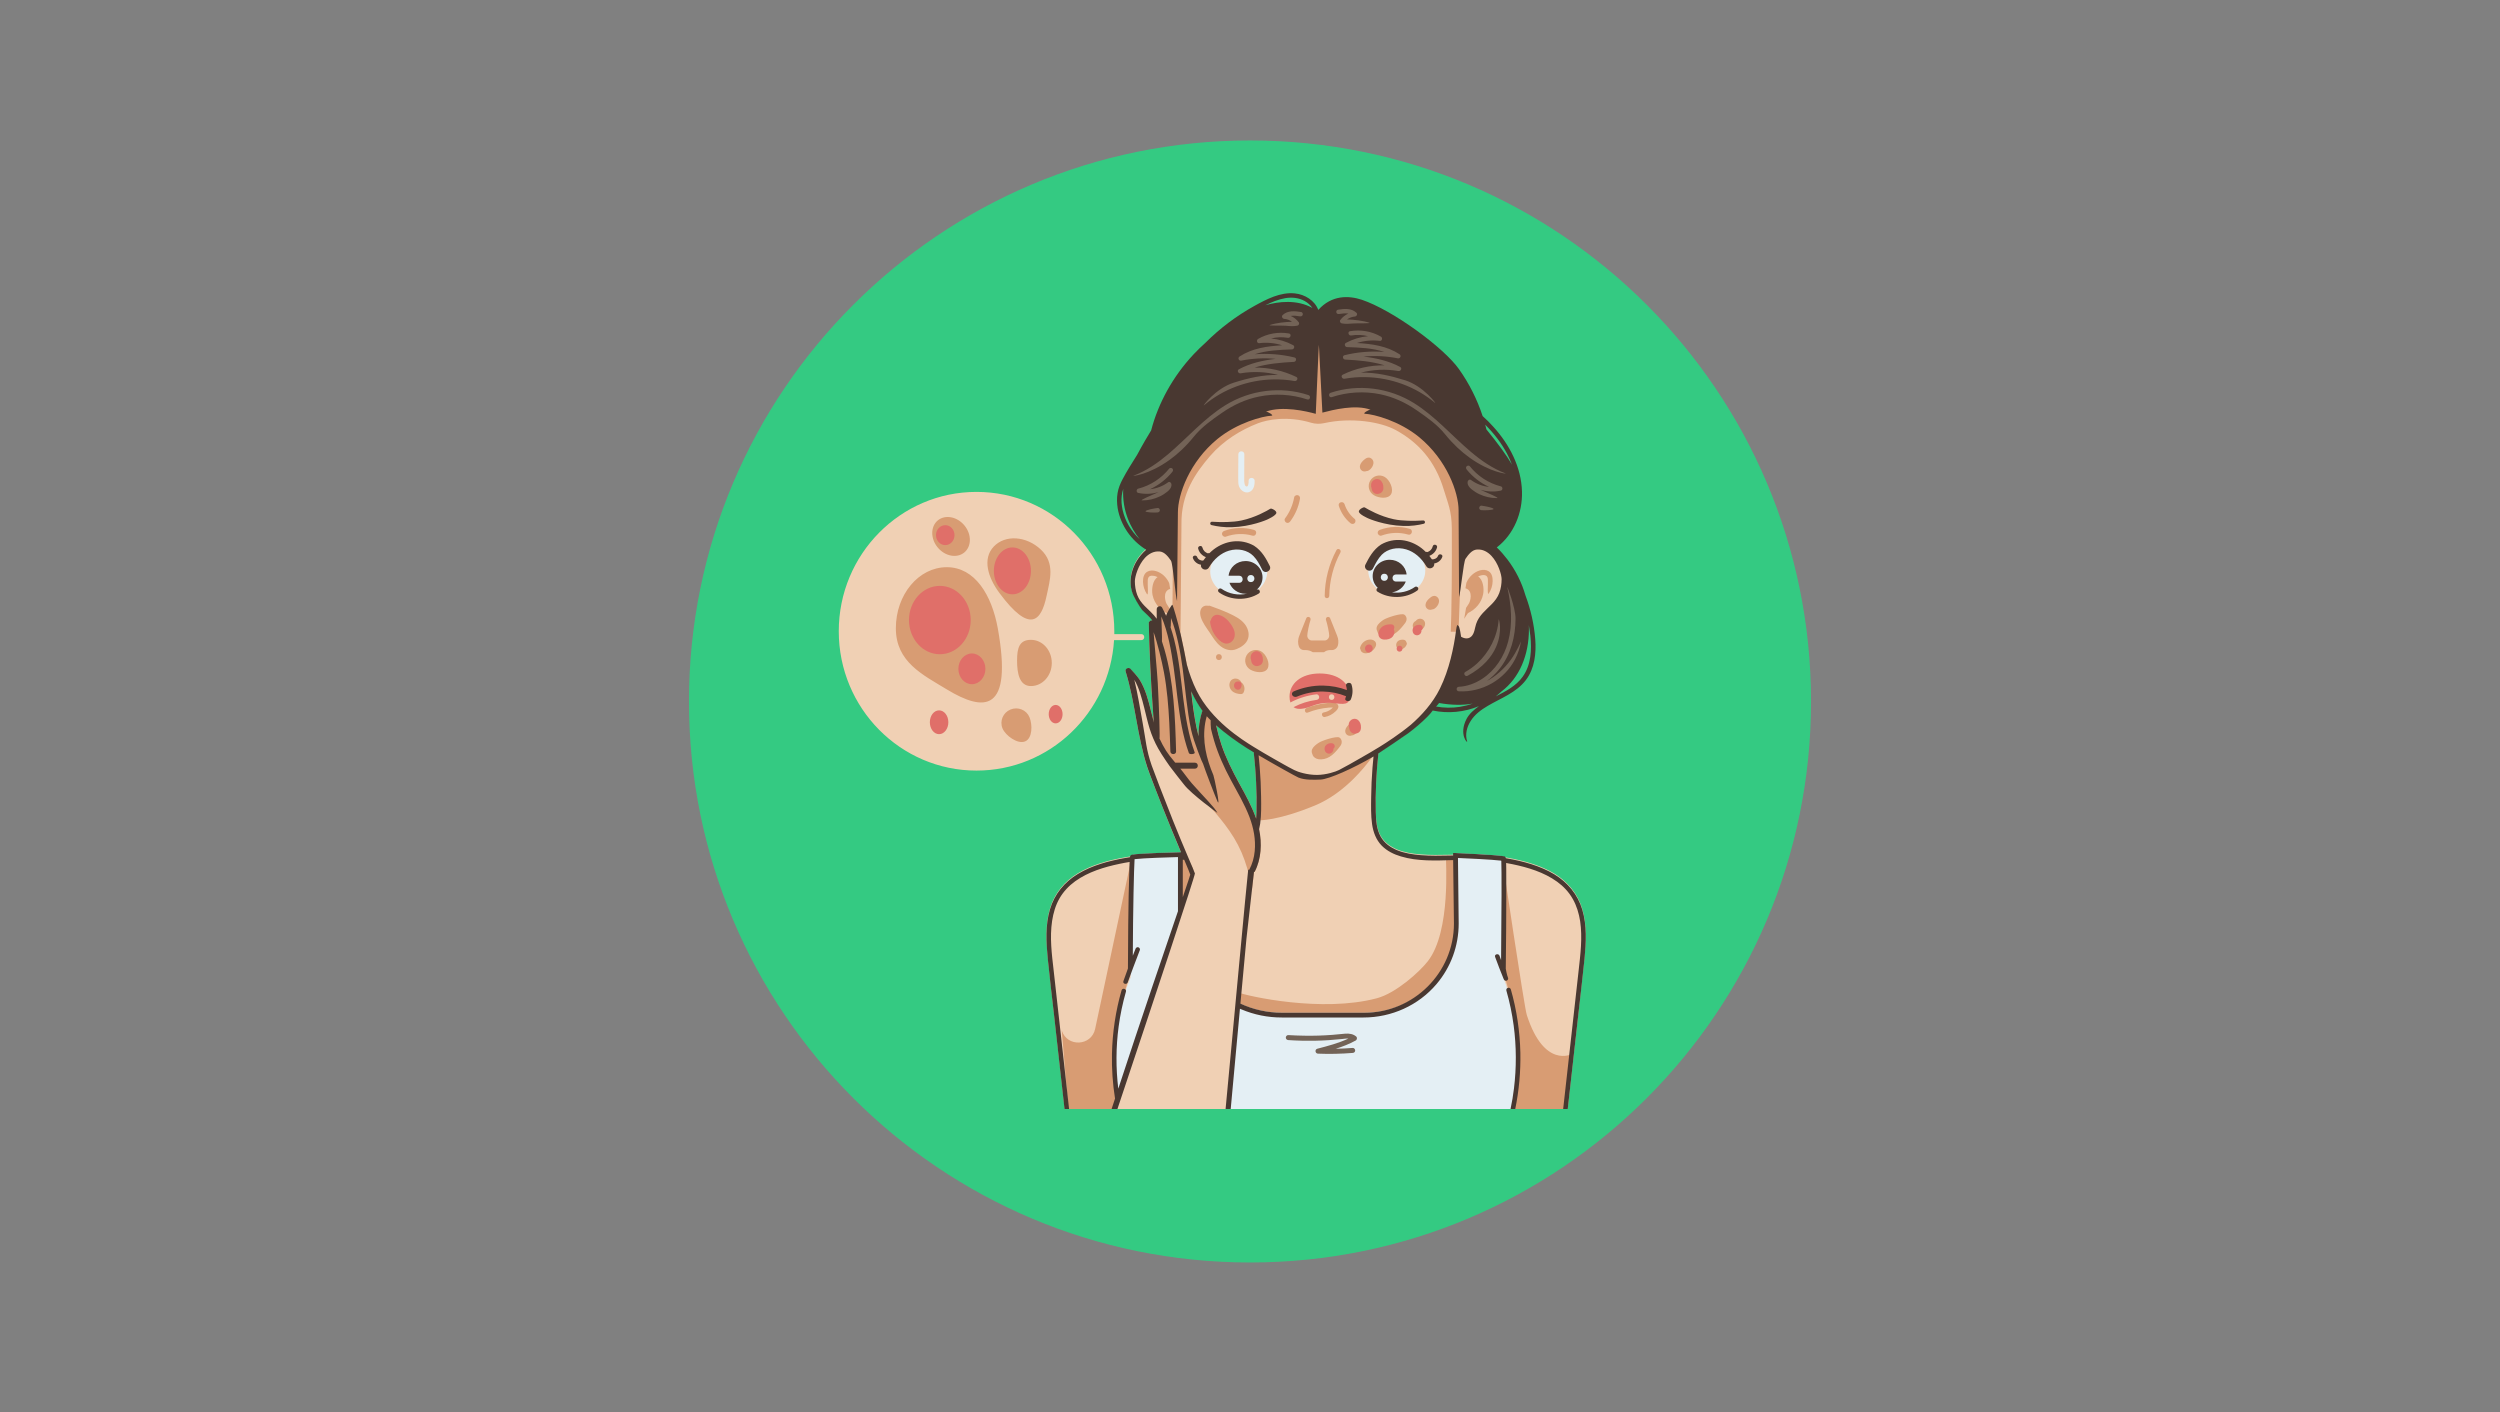 <svg xmlns="http://www.w3.org/2000/svg" xmlns:xlink="http://www.w3.org/1999/xlink" width="216" zoomAndPan="magnify" viewBox="0 0 162 91.5" height="122" preserveAspectRatio="xMidYMid meet" version="1.0"><rect x="0" y="0" width="162" height="91.5" fill="#808080" stroke="none"/><defs><clipPath id="abcf8eba64"><path d="M 44.645 9.102 L 117.355 9.102 L 117.355 81.809 L 44.645 81.809 Z M 44.645 9.102 " clip-rule="nonzero"/></clipPath><clipPath id="7bcc04d28e"><path d="M 81 9.102 C 60.922 9.102 44.645 25.375 44.645 45.453 C 44.645 65.531 60.922 81.809 81 81.809 C 101.078 81.809 117.355 65.531 117.355 45.453 C 117.355 25.375 101.078 9.102 81 9.102 Z M 81 9.102 " clip-rule="nonzero"/></clipPath><clipPath id="99c101ad99"><path d="M 54.352 20 L 102.836 20 L 102.836 71.867 L 54.352 71.867 Z M 54.352 20 " clip-rule="nonzero"/></clipPath><clipPath id="56656a6261"><path d="M 58 20 L 102 20 L 102 71.867 L 58 71.867 Z M 58 20 " clip-rule="nonzero"/></clipPath><clipPath id="178e1757cd"><path d="M 72 29 L 99 29 L 99 71.867 L 72 71.867 Z M 72 29 " clip-rule="nonzero"/></clipPath><clipPath id="2dd8a52b60"><path d="M 67 19 L 102.836 19 L 102.836 71.867 L 67 71.867 Z M 67 19 " clip-rule="nonzero"/></clipPath></defs><g clip-path="url(#abcf8eba64)"><g clip-path="url(#7bcc04d28e)"><path fill="#34ca82" d="M 44.645 9.102 L 117.355 9.102 L 117.355 81.809 L 44.645 81.809 Z M 44.645 9.102 " fill-opacity="1" fill-rule="nonzero"/></g></g><g clip-path="url(#99c101ad99)"><path fill="#f0d0b4" d="M 63.277 49.934 C 58.348 49.934 54.352 45.891 54.352 40.906 C 54.352 35.918 58.348 31.875 63.277 31.875 C 68.211 31.875 72.207 35.918 72.207 40.906 C 72.207 40.969 72.207 41.031 72.207 41.09 L 73.957 41.09 C 74.211 41.09 74.207 41.48 73.957 41.48 L 72.191 41.48 C 71.898 46.199 68.02 49.934 63.277 49.934 Z M 102.68 62.055 C 102.555 63.297 102.402 64.535 102.266 65.777 C 102.039 67.805 101.812 69.836 101.586 71.863 L 68.988 71.863 C 68.758 69.824 68.531 67.785 68.305 65.75 C 68.164 64.508 68.012 63.27 67.891 62.027 C 67.789 60.984 67.734 59.891 68.039 58.871 C 68.332 57.883 68.98 57.105 69.852 56.582 C 70.777 56.023 71.859 55.734 72.914 55.551 C 73.512 55.441 74.117 55.375 74.727 55.352 C 75.344 55.324 75.965 55.344 76.582 55.359 C 76.355 54.824 76.094 54.207 75.883 53.68 C 75.109 51.785 74.457 50.07 74.352 49.754 C 73.688 47.723 73.574 45.57 72.945 43.527 C 72.891 43.355 73.121 43.234 73.254 43.352 C 73.34 43.43 73.746 43.898 73.848 44.059 C 74.223 44.668 74.406 45.371 74.574 46.051 C 74.637 46.316 74.703 46.582 74.773 46.844 C 74.754 46.602 74.734 46.355 74.719 46.109 C 74.578 44.211 74.488 42.305 74.445 40.402 C 74.441 40.266 74.633 40.176 74.738 40.25 C 74.551 39.961 74.273 39.734 74.023 39.488 C 74.016 39.488 73.707 39.078 73.449 38.543 C 73.07 37.738 73.246 36.539 74.18 35.652 C 75.051 34.965 75.801 35.465 75.801 35.465 C 75.801 35.465 76.043 31.023 76.199 30.781 C 77.176 29.277 78.594 27.441 80.234 26.668 C 80.582 26.504 80.945 26.363 81.32 26.25 C 81.32 26.25 83.008 26.219 84.801 26.184 C 85.035 26.176 85.453 20.875 85.453 20.875 C 85.453 20.875 85.941 26.16 86.152 26.156 C 87.68 26.125 88.984 26.102 89.004 26.102 C 90.73 26.23 92.164 27.359 93.238 28.703 C 93.695 29.273 94.43 29.996 94.707 30.684 C 94.875 31.098 94.957 35.066 94.957 35.066 C 94.957 35.066 95.547 35.004 96.156 35.223 C 96.641 35.398 97.137 35.75 97.359 36.457 C 98.008 38.051 97.055 39.039 96.41 39.895 C 95.789 40.719 95.508 41.637 95.508 41.637 L 94.906 41.637 C 94.906 41.637 93.211 45.367 92.875 46 C 92.863 45.996 92.855 45.996 92.844 45.992 C 92.727 46.148 92.609 46.281 92.5 46.391 C 91.965 46.926 91.375 47.398 90.758 47.832 L 90.758 47.781 C 90.023 48.328 89.414 48.715 89.32 48.777 C 89.184 50.035 89.121 51.309 89.152 52.574 C 89.164 53.109 89.199 53.672 89.461 54.148 C 89.691 54.574 90.094 54.863 90.531 55.043 C 91.02 55.242 91.543 55.324 92.066 55.363 C 92.699 55.414 93.332 55.402 93.965 55.387 C 94.59 55.371 95.219 55.352 95.844 55.375 C 96.449 55.402 97.055 55.469 97.656 55.574 C 98.711 55.762 99.789 56.051 100.719 56.605 C 101.586 57.133 102.238 57.91 102.531 58.898 C 102.836 59.918 102.781 61.008 102.68 62.055 Z M 77.938 46.035 C 77.684 45.695 77.422 45.258 77.176 44.727 C 77.203 44.98 77.234 45.23 77.266 45.48 C 77.359 46.234 77.477 46.992 77.668 47.734 C 77.66 47.156 77.742 46.578 77.938 46.035 Z M 81.242 48.699 C 81.062 48.594 80.898 48.492 80.77 48.41 C 80.078 47.969 79.41 47.488 78.797 46.941 C 78.801 46.973 78.805 47.004 78.809 47.035 C 78.895 47.434 79.004 47.828 79.133 48.215 C 79.43 49.113 79.852 49.953 80.309 50.785 C 80.711 51.52 81.121 52.258 81.395 53.047 C 81.406 52.879 81.414 52.711 81.418 52.547 C 81.445 51.266 81.383 49.977 81.242 48.699 Z M 81.242 48.699 " fill-opacity="1" fill-rule="nonzero"/></g><g clip-path="url(#56656a6261)"><path fill="#d89c73" d="M 98.285 66.234 C 98.086 65.191 97.285 62.551 97.285 62.551 L 97.336 55.582 C 97.336 55.582 98.77 65.25 98.934 65.762 C 100.059 69.273 101.859 68.301 101.859 68.301 L 101.453 71.863 L 97.996 71.863 C 98.191 71.152 98.336 70.539 98.336 70.27 C 98.336 69.422 98.484 67.281 98.285 66.234 Z M 72.672 70.684 L 72.391 70.566 C 72.41 70.805 72.438 71.035 72.469 71.258 C 72.539 71.066 72.605 70.875 72.672 70.684 Z M 83.449 67.961 C 85.117 67.973 86.785 67.98 88.449 67.992 C 88.469 67.992 88.484 67.992 88.504 67.992 C 87.684 68.168 86.859 68.34 86.039 68.516 C 85.684 68.59 85.332 68.664 84.977 68.742 C 84.914 68.754 84.871 68.82 84.871 68.883 C 84.863 69.105 85.047 69.242 85.242 69.297 C 85.48 69.363 85.738 69.336 85.984 69.336 C 86.578 69.336 87.172 69.336 87.77 69.332 C 88.109 69.332 88.449 69.332 88.793 69.332 C 88.98 69.332 88.984 69.039 88.793 69.039 C 88.242 69.039 87.691 69.039 87.141 69.043 C 86.867 69.043 86.594 69.043 86.32 69.043 C 86.051 69.043 85.777 69.051 85.508 69.043 C 85.426 69.039 85.336 69.027 85.262 68.996 C 85.254 68.992 85.246 68.988 85.238 68.984 C 86.441 68.73 87.641 68.477 88.84 68.219 C 89.195 68.145 89.547 68.07 89.902 67.996 C 90.066 67.961 90.027 67.707 89.863 67.707 C 88.195 67.695 86.527 67.688 84.859 67.676 C 84.391 67.676 83.918 67.672 83.449 67.668 C 83.258 67.668 83.258 67.961 83.449 67.961 Z M 84.855 39.996 C 84.793 39.957 84.684 39.973 84.652 40.051 C 84.504 40.43 84.355 40.809 84.199 41.184 C 84.086 41.461 84.102 41.699 84.164 41.883 C 84.211 42.027 84.344 42.125 84.492 42.125 L 84.609 42.125 C 84.77 42.125 84.926 42.172 85.059 42.258 L 85.074 42.262 L 85.797 42.262 C 85.91 42.172 86.047 42.125 86.188 42.125 L 86.305 42.125 C 86.488 42.125 86.652 41.996 86.699 41.809 C 86.742 41.637 86.742 41.422 86.641 41.184 C 86.488 40.809 86.34 40.43 86.188 40.051 C 86.156 39.973 86.047 39.957 85.984 39.996 C 85.91 40.043 85.902 40.133 85.934 40.211 C 85.996 40.367 86.145 41.062 86.133 41.207 C 86.117 41.375 85.984 41.508 85.82 41.504 L 85.02 41.504 C 84.859 41.508 84.723 41.375 84.711 41.207 C 84.699 41.062 84.848 40.367 84.91 40.211 C 84.941 40.133 84.934 40.043 84.855 39.996 Z M 86.602 35.648 C 86.117 36.551 85.855 37.57 85.84 38.609 C 85.836 38.812 86.133 38.812 86.137 38.609 C 86.152 37.625 86.402 36.66 86.855 35.809 C 86.953 35.633 86.695 35.473 86.602 35.648 Z M 84.102 32.09 C 84.008 32.062 83.883 32.121 83.863 32.223 C 83.773 32.723 83.574 33.188 83.27 33.594 C 83.207 33.68 83.258 33.809 83.34 33.859 C 83.441 33.918 83.543 33.875 83.605 33.789 C 83.926 33.359 84.145 32.855 84.238 32.324 C 84.258 32.223 84.211 32.117 84.102 32.09 Z M 87.781 33.625 C 87.477 33.375 87.25 33.051 87.129 32.676 C 87.055 32.438 86.68 32.539 86.754 32.777 C 86.895 33.215 87.152 33.605 87.504 33.898 C 87.586 33.965 87.699 33.977 87.781 33.898 C 87.848 33.832 87.859 33.691 87.781 33.625 Z M 85.426 49.195 C 85.68 49.238 85.941 49.172 86.16 49.039 C 86.387 48.902 86.566 48.703 86.73 48.5 C 86.809 48.398 86.902 48.297 86.934 48.172 C 86.973 48.027 86.918 47.867 86.789 47.789 C 86.605 47.684 85.66 47.984 85.438 48.141 C 85.281 48.246 85.098 48.383 85.023 48.559 C 84.984 48.66 84.992 48.777 85.043 48.871 C 85.078 49.035 85.238 49.164 85.426 49.195 Z M 86.293 45.922 C 86.145 46.055 85.961 46.133 85.77 46.168 C 85.582 46.199 85.66 46.496 85.848 46.461 C 86.105 46.414 86.344 46.289 86.535 46.105 C 86.633 46.016 86.754 45.887 86.723 45.742 C 86.695 45.613 86.582 45.551 86.465 45.539 C 86.324 45.52 86.172 45.539 86.027 45.555 C 85.875 45.57 85.719 45.59 85.566 45.621 C 85.258 45.676 84.953 45.766 84.66 45.883 C 84.48 45.953 84.559 46.246 84.738 46.176 C 85.18 46 85.648 45.887 86.121 45.852 C 86.199 45.844 86.285 45.852 86.363 45.844 C 86.34 45.871 86.316 45.898 86.293 45.922 Z M 87.438 46.926 C 87.32 47.031 87.203 47.156 87.176 47.312 C 87.148 47.477 87.234 47.629 87.398 47.672 C 87.465 47.691 87.539 47.684 87.602 47.656 C 87.621 47.656 87.637 47.652 87.656 47.648 C 87.812 47.613 87.938 47.453 88 47.316 C 88.082 47.156 88.066 46.953 87.91 46.84 C 87.742 46.715 87.57 46.805 87.438 46.926 Z M 79.43 34.777 C 79.988 34.574 80.59 34.547 81.16 34.711 C 81.402 34.781 81.504 34.406 81.266 34.34 C 80.633 34.156 79.945 34.176 79.328 34.402 C 79.23 34.438 79.164 34.531 79.191 34.641 C 79.219 34.734 79.332 34.812 79.43 34.777 Z M 85.219 52.191 C 86.215 51.777 87.062 51.109 87.711 50.465 C 88.656 49.531 89.191 48.641 89.191 48.641 C 89.191 48.641 87.875 49.57 86.695 50.012 C 86.191 50.199 85.359 50.367 84.965 50.367 C 83.945 50.367 81.398 48.742 81.398 48.742 L 81.602 53.156 C 81.602 53.152 82.773 53.203 85.219 52.191 Z M 80.469 44.242 C 80.656 44.398 80.691 44.672 80.578 44.883 C 80.551 44.938 80.477 44.98 80.41 44.977 C 80.199 44.965 79.973 44.918 79.82 44.758 C 79.68 44.617 79.625 44.395 79.699 44.207 C 79.844 43.859 80.324 43.922 80.434 44.215 C 80.445 44.223 80.457 44.23 80.469 44.242 Z M 80.238 44.562 C 80.234 44.559 80.23 44.551 80.227 44.547 C 80.219 44.547 80.215 44.543 80.211 44.543 C 80.117 44.516 80.074 44.438 80.07 44.355 C 80.062 44.352 80.066 44.352 80.059 44.352 C 80.055 44.355 80.055 44.355 80.055 44.359 C 80.055 44.371 80.051 44.383 80.055 44.402 C 80.066 44.492 80.148 44.539 80.238 44.562 Z M 76.812 58.242 C 76.914 57.977 77.027 57.719 77.125 57.453 C 77.18 57.312 77.227 57.172 77.27 57.027 C 77.289 56.957 77.305 56.887 77.32 56.816 C 77.332 56.746 77.336 56.734 77.34 56.68 C 77.344 56.617 77.344 56.559 77.34 56.496 C 77.34 56.473 77.34 56.445 77.336 56.418 C 77.336 56.422 77.324 56.367 77.324 56.359 C 77.293 56.23 77.258 56.164 77.191 56.043 C 77.102 55.883 76.992 55.73 76.887 55.574 C 76.574 55.547 76.129 55.457 76.051 55.543 L 76.051 59.949 C 76.051 60.137 76.059 60.324 76.078 60.512 C 76.215 60.102 76.355 59.691 76.488 59.277 C 76.598 58.934 76.688 58.578 76.812 58.242 Z M 80.879 41.363 C 80.977 41.023 80.848 40.66 80.625 40.398 C 80.371 40.094 79.988 39.906 79.633 39.742 C 79.234 39.559 78.824 39.406 78.41 39.258 C 78.371 39.242 78.332 39.242 78.293 39.258 C 78.266 39.25 78.242 39.246 78.215 39.246 C 78.023 39.23 77.863 39.344 77.801 39.523 C 77.746 39.676 77.77 39.848 77.816 40 C 77.934 40.363 78.172 40.672 78.383 40.984 C 78.594 41.297 78.793 41.645 79.098 41.879 C 79.387 42.105 79.766 42.207 80.117 42.066 C 80.438 41.938 80.777 41.715 80.879 41.363 Z M 81.031 43.398 C 81.359 43.586 81.945 43.656 82.137 43.328 C 82.328 42.996 82.051 42.398 81.723 42.207 C 81.391 42.02 80.973 42.133 80.781 42.461 C 80.59 42.789 80.703 43.207 81.031 43.398 Z M 90.871 42.055 C 91.012 42 91.102 41.895 91.156 41.758 C 91.176 41.703 91.16 41.645 91.125 41.594 C 91.102 41.516 91.031 41.461 90.941 41.453 C 90.812 41.445 90.668 41.461 90.574 41.555 C 90.488 41.637 90.445 41.773 90.488 41.891 C 90.547 42.047 90.715 42.113 90.871 42.055 Z M 78.984 42.773 C 79.234 42.773 79.238 42.387 78.984 42.387 C 78.734 42.387 78.734 42.773 78.984 42.773 Z M 95.016 39.367 C 95.012 39.375 95.004 39.383 95 39.391 L 94.879 40.098 C 94.977 39.945 95.109 39.734 95.125 39.727 C 95.602 39.5 95.996 39.07 96.105 38.512 C 96.184 38.133 96.098 37.551 95.781 37.355 C 95.855 37.32 95.934 37.289 96.012 37.277 C 96.105 37.258 96.211 37.254 96.293 37.301 C 96.383 37.348 96.406 37.445 96.414 37.543 C 96.438 37.789 96.355 38.633 96.473 38.457 C 96.629 38.219 96.719 37.945 96.723 37.656 C 96.73 37.402 96.668 37.137 96.457 37.012 C 96.121 36.812 95.66 36.996 95.383 37.254 C 95.234 37.391 95.113 37.555 95.031 37.746 C 95.027 37.75 95.027 37.754 95.023 37.762 L 94.961 38.121 C 95.492 38.262 95.277 39.016 95.152 39.16 C 95.125 39.199 95.035 39.34 95.016 39.367 Z M 74.539 46.391 C 74.297 45.395 74.02 44.395 73.441 43.551 C 73.594 43.723 73.785 43.957 73.852 44.062 C 74.227 44.668 74.41 45.371 74.578 46.055 C 74.645 46.32 74.707 46.586 74.777 46.848 C 74.758 46.602 74.742 46.359 74.723 46.113 C 74.582 44.211 74.492 42.309 74.449 40.406 C 74.445 40.242 74.715 40.145 74.793 40.312 C 74.852 40.441 74.91 40.566 74.965 40.699 C 74.965 40.293 74.965 39.891 74.965 39.484 C 74.965 39.414 75.012 39.355 75.074 39.328 C 74.883 39.113 74.746 38.852 74.684 38.555 C 74.609 38.176 74.695 37.594 75.012 37.398 C 74.938 37.359 74.859 37.332 74.777 37.316 C 74.688 37.301 74.582 37.293 74.496 37.34 C 74.41 37.387 74.387 37.484 74.375 37.586 C 74.352 37.828 74.438 38.672 74.32 38.496 C 74.164 38.258 74.074 37.988 74.066 37.699 C 74.062 37.445 74.121 37.18 74.336 37.051 C 74.668 36.855 75.133 37.039 75.41 37.293 C 75.555 37.43 75.68 37.594 75.762 37.785 C 75.762 37.789 75.766 37.797 75.766 37.801 L 75.828 38.16 C 75.297 38.305 75.516 39.059 75.641 39.199 C 75.664 39.242 75.758 39.379 75.777 39.41 C 75.781 39.418 75.785 39.426 75.793 39.434 L 75.797 39.457 C 75.875 39.324 75.949 39.219 75.977 39.215 C 76 36.035 76.043 30.852 76.059 30.816 C 77.508 27.281 80.805 26.246 81.176 26.137 C 81.176 26.137 82.867 26.102 84.66 26.066 C 84.895 26.062 85.312 20.758 85.312 20.758 C 85.312 20.758 85.797 26.043 86.012 26.039 C 87.539 26.008 88.844 25.984 88.863 25.984 C 90.902 26.246 92.293 27.301 93.215 28.516 C 94.414 30.098 94.816 31.953 94.816 32.656 L 94.512 40.938 L 94.008 40.938 C 94.02 40.602 94.031 40.23 94.043 39.828 C 94.094 37.66 94.082 34.676 94.078 34.266 C 94.07 33.07 93.812 32.594 93.559 31.734 C 92.98 29.801 91.844 28.637 90.465 27.879 C 89.473 27.332 87.574 27.027 85.789 27.422 C 85.516 27.48 85.23 27.473 84.965 27.395 C 83.43 26.93 82.105 27.199 81.512 27.43 C 80.418 27.855 79.293 28.535 78.422 29.539 C 77.473 30.641 76.527 31.992 76.559 33.965 C 76.559 34.02 76.535 36.672 76.516 39.008 C 76.508 39.703 76.504 40.375 76.496 40.938 L 76.469 40.938 C 76.484 40.996 76.496 41.055 76.512 41.109 C 76.832 42.535 77.117 44.184 77.152 44.496 C 77.191 44.828 77.23 45.156 77.27 45.48 C 77.363 46.234 77.48 46.996 77.672 47.738 C 77.664 47.145 77.754 46.547 77.957 45.992 L 77.973 45.992 C 77.977 45.977 77.98 45.961 77.988 45.945 C 77.996 45.957 78.008 45.965 78.02 45.977 C 78.227 46.227 78.492 46.414 78.754 46.609 C 78.773 46.754 78.793 46.895 78.812 47.039 C 78.898 47.438 79.008 47.832 79.137 48.219 C 79.434 49.117 79.855 49.957 80.312 50.789 C 80.754 51.594 81.203 52.402 81.473 53.281 C 81.785 54.301 81.809 55.531 81.301 56.504 L 81.262 56.5 C 81.238 56.703 81.191 57.105 81.137 57.582 C 81.051 57.129 80.945 56.684 80.812 56.242 C 80.613 55.559 80.336 54.906 79.965 54.297 C 79.609 53.711 79.184 53.168 78.738 52.648 C 77.84 51.613 76.836 50.68 75.961 49.625 C 75.762 49.383 75.582 49.16 75.418 48.887 C 75.266 48.633 75.137 48.359 75.039 48.109 C 74.824 47.555 74.684 46.969 74.539 46.391 Z M 75.434 39.637 C 75.484 39.734 75.527 39.836 75.574 39.934 C 75.574 39.902 75.602 39.836 75.637 39.754 C 75.566 39.719 75.5 39.68 75.434 39.637 Z M 66.805 41.461 C 66.059 41.461 65.906 41.977 65.906 42.805 C 65.906 43.633 66.059 44.457 66.805 44.457 C 67.551 44.457 68.156 43.789 68.156 42.961 C 68.156 42.129 67.551 41.461 66.805 41.461 Z M 72.246 71.863 C 72.316 71.676 72.383 71.488 72.453 71.301 C 72.359 70.906 72.297 70.59 72.297 70.418 C 72.297 69.57 72.148 67.43 72.348 66.387 C 72.547 65.34 73.348 62.699 73.348 62.699 L 73.297 55.73 L 71.688 63.285 L 70.965 66.672 C 70.727 67.793 69.152 67.871 68.805 66.781 L 69.23 71.863 Z M 66.426 48.043 C 66.91 47.848 66.91 46.953 66.711 46.477 C 66.516 46.004 65.965 45.777 65.48 45.977 C 64.996 46.176 64.766 46.723 64.961 47.199 C 65.16 47.672 65.945 48.242 66.426 48.043 Z M 61.352 44.672 C 63.777 46.145 65.645 46.199 64.656 40.711 C 64.266 38.562 63.176 36.754 61.352 36.754 C 59.531 36.754 58.051 38.527 58.051 40.711 C 58.051 42.898 59.797 43.727 61.352 44.672 Z M 67.816 38.625 C 68.039 37.578 68.387 36.496 67.445 35.609 C 66.5 34.723 65.137 34.637 64.395 35.418 C 63.656 36.199 63.996 37.398 64.77 38.434 C 66.738 41.082 67.469 40.262 67.816 38.625 Z M 62.477 35.809 C 62.961 35.418 62.973 34.637 62.504 34.059 C 62.035 33.48 61.262 33.328 60.777 33.715 C 60.297 34.105 60.285 34.891 60.754 35.465 C 61.223 36.043 61.992 36.195 62.477 35.809 Z M 91.355 34.27 C 90.723 34.086 90.035 34.105 89.418 34.332 C 89.32 34.367 89.25 34.461 89.281 34.57 C 89.309 34.664 89.422 34.742 89.52 34.707 C 90.078 34.5 90.68 34.477 91.25 34.641 C 91.492 34.711 91.594 34.336 91.355 34.27 Z M 89.723 30.902 C 89.395 30.715 88.973 30.828 88.785 31.156 C 88.594 31.484 88.707 31.906 89.035 32.094 C 89.363 32.285 89.949 32.352 90.141 32.023 C 90.332 31.695 90.055 31.094 89.723 30.902 Z M 88.793 41.441 C 88.492 41.441 88.227 41.656 88.141 41.938 C 88.121 42.004 88.137 42.059 88.164 42.098 C 88.176 42.164 88.207 42.227 88.277 42.273 C 88.512 42.43 88.859 42.266 89.023 42.078 C 89.125 41.961 89.215 41.797 89.152 41.641 C 89.09 41.5 88.938 41.441 88.793 41.441 Z M 90.93 40.531 C 91.012 40.43 91.102 40.332 91.137 40.203 C 91.176 40.062 91.121 39.898 90.988 39.824 C 90.809 39.715 89.859 40.02 89.637 40.172 C 89.484 40.281 89.301 40.414 89.227 40.594 C 89.184 40.695 89.195 40.812 89.246 40.902 C 89.281 41.07 89.441 41.195 89.625 41.227 C 89.883 41.27 90.141 41.203 90.363 41.07 C 90.59 40.934 90.766 40.734 90.93 40.531 Z M 80.043 65.613 C 80.535 65.812 81.055 65.988 81.598 66.137 L 89.285 66.137 C 90.125 65.906 90.906 65.605 91.613 65.242 C 93.574 64.242 94.809 62.23 94.809 60.039 L 94.809 55.551 C 94.711 55.441 93.773 55.613 93.707 55.629 C 93.66 55.641 94.059 60.332 92.516 62.297 C 92 62.957 90.48 64.352 89.215 64.688 C 85.68 65.629 80.855 64.562 80.195 64.297 C 80.141 64.734 80.09 65.172 80.043 65.613 Z M 88.863 29.711 C 88.691 29.586 88.523 29.676 88.387 29.797 C 88.27 29.902 88.152 30.027 88.125 30.184 C 88.098 30.348 88.188 30.5 88.348 30.543 C 88.414 30.562 88.488 30.555 88.551 30.527 C 88.57 30.527 88.59 30.523 88.605 30.52 C 88.762 30.484 88.887 30.324 88.953 30.188 C 89.031 30.023 89.02 29.824 88.863 29.711 Z M 92.152 40.766 C 92.352 40.641 92.426 40.348 92.242 40.176 C 92.102 40.047 91.852 40.074 91.75 40.23 C 91.715 40.246 91.68 40.27 91.648 40.297 C 91.562 40.379 91.523 40.512 91.555 40.625 C 91.629 40.883 91.961 40.891 92.152 40.766 Z M 92.805 39.492 C 92.82 39.488 92.84 39.488 92.859 39.484 C 93.012 39.445 93.137 39.289 93.203 39.152 C 93.281 38.988 93.27 38.789 93.113 38.672 C 92.945 38.547 92.773 38.641 92.637 38.762 C 92.523 38.863 92.406 38.988 92.379 39.145 C 92.348 39.309 92.438 39.461 92.602 39.508 C 92.668 39.523 92.738 39.52 92.805 39.492 Z M 92.805 39.492 " fill-opacity="1" fill-rule="nonzero"/></g><path fill="#e06f69" d="M 81.836 42.742 C 81.84 42.785 81.836 42.832 81.828 42.875 C 81.801 43.012 81.691 43.117 81.559 43.141 C 81.547 43.145 81.535 43.148 81.523 43.152 C 81.336 43.199 81.168 43.09 81.102 42.918 C 81.09 42.879 81.078 42.836 81.074 42.793 C 81.012 42.625 81.031 42.43 81.168 42.301 C 81.305 42.172 81.52 42.156 81.66 42.289 C 81.781 42.398 81.844 42.574 81.836 42.742 Z M 65.605 35.473 C 64.941 35.473 64.402 36.152 64.402 36.992 C 64.402 37.832 64.941 38.512 65.605 38.512 C 66.27 38.512 66.805 37.832 66.805 36.992 C 66.805 36.152 66.27 35.473 65.605 35.473 Z M 79.621 40.27 C 79.402 40.004 78.875 39.629 78.562 39.984 C 78.512 40.043 78.48 40.113 78.461 40.191 C 78.426 40.223 78.406 40.27 78.414 40.316 C 78.469 40.727 78.641 41.105 78.93 41.406 C 79.074 41.551 79.254 41.699 79.469 41.707 C 79.523 41.707 79.574 41.699 79.621 41.684 C 79.656 41.676 79.688 41.66 79.715 41.645 C 79.809 41.594 79.891 41.508 79.941 41.414 C 80.152 41.016 79.879 40.574 79.621 40.27 Z M 80.359 44.184 C 80.316 44.16 80.254 44.148 80.207 44.164 C 80.168 44.16 80.129 44.168 80.09 44.188 C 79.938 44.277 79.918 44.508 80.051 44.625 C 80.086 44.656 80.125 44.68 80.168 44.688 C 80.23 44.703 80.293 44.695 80.344 44.656 C 80.371 44.637 80.391 44.609 80.406 44.582 C 80.457 44.492 80.465 44.398 80.449 44.301 C 80.441 44.254 80.398 44.207 80.359 44.184 Z M 62.902 40.18 C 62.902 38.957 62.008 37.965 60.902 37.965 C 59.797 37.965 58.902 38.957 58.902 40.18 C 58.902 41.402 59.797 42.395 60.902 42.395 C 62.008 42.395 62.902 41.402 62.902 40.18 Z M 62.98 42.344 C 62.496 42.344 62.102 42.793 62.102 43.34 C 62.102 43.891 62.496 44.336 62.98 44.336 C 63.461 44.336 63.855 43.891 63.855 43.34 C 63.855 42.793 63.461 42.344 62.98 42.344 Z M 61.254 35.324 C 61.586 35.324 61.852 35.035 61.852 34.676 C 61.852 34.32 61.586 34.031 61.254 34.031 C 60.922 34.031 60.652 34.32 60.652 34.676 C 60.652 35.035 60.922 35.324 61.254 35.324 Z M 60.852 46.031 C 60.52 46.031 60.254 46.375 60.254 46.801 C 60.254 47.227 60.52 47.574 60.852 47.574 C 61.184 47.574 61.453 47.227 61.453 46.801 C 61.453 46.375 61.184 46.031 60.852 46.031 Z M 68.406 45.68 C 68.156 45.68 67.957 45.949 67.957 46.277 C 67.957 46.609 68.156 46.875 68.406 46.875 C 68.656 46.875 68.855 46.609 68.855 46.277 C 68.855 45.949 68.656 45.68 68.406 45.68 Z M 90.691 41.84 C 90.441 41.84 90.441 42.227 90.691 42.227 C 90.941 42.227 90.941 41.84 90.691 41.84 Z M 90.164 40.457 C 89.969 40.449 89.762 40.477 89.598 40.59 C 89.438 40.699 89.316 40.883 89.32 41.082 C 89.328 41.312 89.492 41.441 89.711 41.445 C 89.906 41.453 90.117 41.406 90.246 41.25 C 90.359 41.117 90.395 40.93 90.316 40.777 C 90.398 40.668 90.348 40.465 90.164 40.457 Z M 92.195 40.684 C 92.188 40.57 92.109 40.5 92 40.488 C 91.844 40.477 91.684 40.531 91.59 40.66 C 91.504 40.781 91.516 40.969 91.617 41.078 C 91.73 41.199 91.914 41.195 92.027 41.078 C 92.09 41.016 92.117 40.926 92.109 40.844 C 92.16 40.809 92.195 40.746 92.195 40.684 Z M 89.363 31.988 C 89.496 31.965 89.602 31.859 89.633 31.719 C 89.641 31.676 89.645 31.633 89.641 31.586 C 89.648 31.422 89.586 31.246 89.465 31.133 C 89.324 31.004 89.109 31.016 88.969 31.148 C 88.836 31.273 88.812 31.473 88.879 31.641 C 88.883 31.684 88.891 31.723 88.906 31.762 C 88.969 31.938 89.141 32.047 89.328 32 C 89.34 31.996 89.352 31.992 89.363 31.988 Z M 88.016 46.672 C 87.871 46.539 87.656 46.551 87.52 46.684 C 87.383 46.809 87.363 47.008 87.43 47.176 C 87.434 47.219 87.441 47.258 87.457 47.301 C 87.52 47.473 87.691 47.582 87.875 47.535 C 87.891 47.531 87.902 47.527 87.914 47.523 C 88.047 47.5 88.152 47.395 88.18 47.258 C 88.191 47.215 88.191 47.168 88.191 47.121 C 88.199 46.957 88.137 46.781 88.016 46.672 Z M 87.465 45.098 C 87.465 45.711 87.082 45.637 86.387 45.562 C 85.93 45.512 85.469 45.57 85.047 45.738 C 84.641 45.902 84.332 45.957 84.102 45.93 C 83.988 45.914 83.898 45.879 83.82 45.824 C 84.281 45.582 84.793 45.418 85.305 45.355 C 85.402 45.344 85.484 45.281 85.484 45.172 C 85.484 45.086 85.402 44.98 85.305 44.992 C 84.719 45.062 84.137 45.242 83.617 45.52 C 83.578 45.41 83.562 45.281 83.562 45.133 C 83.562 44.309 84.293 43.641 85.516 43.641 C 86.734 43.641 87.465 44.27 87.465 45.098 Z M 86.289 44.992 C 86.055 44.992 86.055 45.355 86.289 45.355 C 86.527 45.355 86.527 44.992 86.289 44.992 Z M 86.297 48.16 C 86.141 48.145 85.98 48.199 85.887 48.328 C 85.801 48.449 85.812 48.637 85.914 48.746 C 86.027 48.867 86.211 48.867 86.324 48.746 C 86.387 48.684 86.414 48.598 86.406 48.512 C 86.457 48.477 86.496 48.414 86.492 48.352 C 86.488 48.238 86.406 48.168 86.297 48.16 Z M 88.75 41.766 C 88.734 41.766 88.719 41.762 88.703 41.762 C 88.586 41.766 88.488 41.844 88.461 41.953 C 88.438 42.051 88.465 42.152 88.535 42.219 C 88.586 42.27 88.66 42.293 88.73 42.285 C 88.805 42.273 88.867 42.227 88.91 42.16 C 88.98 42.055 88.961 41.914 88.875 41.824 C 88.844 41.789 88.797 41.77 88.75 41.766 Z M 88.75 41.766 " fill-opacity="1" fill-rule="nonzero"/><g clip-path="url(#178e1757cd)"><path fill="#e4eff4" d="M 79.531 71.863 C 79.773 69.133 80.094 65.133 80.117 64.93 C 81.008 65.375 82.012 65.629 83.078 65.629 L 88.426 65.629 C 91.719 65.629 94.387 62.973 94.387 59.695 L 94.336 55.285 C 94.336 55.285 96.902 55.391 97.445 55.488 C 97.488 55.496 97.484 59.281 97.43 63.348 C 98.574 66.605 98.422 69.711 98.043 71.863 Z M 90.512 38.582 C 91.535 38.582 92.359 37.863 92.359 36.977 C 92.359 36.09 91.535 35.371 90.512 35.371 C 89.492 35.371 88.664 36.09 88.664 36.977 C 88.664 37.863 89.492 38.582 90.512 38.582 Z M 81.031 31.844 C 81.262 31.699 81.305 31.402 81.301 31.156 C 81.297 30.906 80.906 30.906 80.91 31.156 C 80.914 31.238 80.91 31.32 80.887 31.398 C 80.879 31.441 80.871 31.457 80.848 31.492 C 80.844 31.504 80.824 31.52 80.82 31.52 C 80.633 31.574 80.625 31.211 80.625 31.109 C 80.625 30.551 80.633 29.992 80.633 29.434 C 80.633 29.184 80.246 29.184 80.246 29.434 C 80.242 29.789 80.242 30.145 80.238 30.504 C 80.238 30.68 80.238 30.859 80.238 31.035 C 80.238 31.203 80.234 31.375 80.293 31.527 C 80.402 31.812 80.742 32.027 81.031 31.844 Z M 80.27 38.641 C 81.293 38.641 82.117 37.922 82.117 37.035 C 82.117 36.148 81.293 35.43 80.27 35.43 C 79.25 35.43 78.422 36.148 78.422 37.035 C 78.422 37.922 79.25 38.641 80.27 38.641 Z M 72.496 71.176 C 72.625 70.816 76.254 60 76.488 59.277 C 76.496 59.258 76.5 59.234 76.508 59.211 C 76.508 59.172 76.508 59.129 76.508 59.086 L 76.508 55.23 C 76.508 55.23 73.945 55.289 73.398 55.387 C 73.359 55.395 73.254 59.309 73.266 63.348 C 72.121 65.973 72.18 68.93 72.496 71.176 Z M 72.496 71.176 " fill-opacity="1" fill-rule="nonzero"/></g><g clip-path="url(#2dd8a52b60)"><path fill="#493831" d="M 88.055 33.125 C 88.09 32.992 88.262 32.914 88.355 32.879 C 88.387 32.867 88.426 32.871 88.453 32.891 C 88.645 33.008 89.414 33.453 90.309 33.645 C 90.898 33.77 91.641 33.762 92.219 33.727 C 92.355 33.719 92.387 33.91 92.254 33.941 C 91.895 34.031 91.445 34.098 90.945 34.082 C 89.688 34.047 88.684 33.602 88.684 33.602 C 88.684 33.602 88.004 33.312 88.055 33.125 Z M 78.508 34.027 C 78.867 34.113 79.316 34.18 79.816 34.164 C 81.07 34.129 82.078 33.684 82.078 33.684 C 82.078 33.684 82.754 33.395 82.707 33.207 C 82.672 33.074 82.496 32.996 82.406 32.965 C 82.371 32.949 82.336 32.953 82.305 32.973 C 82.117 33.09 81.348 33.535 80.449 33.727 C 79.863 33.852 79.117 33.844 78.543 33.809 C 78.406 33.801 78.375 33.992 78.508 34.027 Z M 67.891 62.078 C 67.789 61.031 67.734 59.938 68.039 58.922 C 68.332 57.934 68.98 57.152 69.852 56.629 C 70.777 56.07 71.859 55.785 72.914 55.598 C 73.016 55.582 73.117 55.562 73.219 55.547 C 73.227 55.496 73.246 55.402 73.352 55.383 C 73.902 55.285 76.379 55.227 76.484 55.227 L 76.531 55.227 C 76.316 54.715 76.078 54.152 75.879 53.66 C 75.105 51.766 74.453 50.051 74.352 49.734 C 73.684 47.703 73.57 45.551 72.941 43.512 C 72.887 43.336 73.117 43.215 73.25 43.332 C 73.336 43.41 73.742 43.879 73.844 44.043 C 74.219 44.648 74.402 45.352 74.57 46.031 C 74.637 46.297 74.699 46.562 74.77 46.824 C 74.754 46.582 74.734 46.336 74.715 46.09 C 74.578 44.191 74.484 42.289 74.441 40.383 C 74.438 40.27 74.566 40.188 74.672 40.203 C 74.488 39.961 74.246 39.758 74.023 39.539 C 74.016 39.539 73.707 39.129 73.449 38.59 C 73.059 37.762 73.258 36.512 74.273 35.621 C 73.793 35.328 73.383 34.938 73.062 34.477 C 72.746 34.02 72.52 33.488 72.426 32.938 C 72.375 32.609 72.363 32.281 72.418 31.953 C 72.469 31.637 72.594 31.336 72.742 31.055 C 73.027 30.512 73.359 29.996 73.684 29.477 C 74.039 28.812 74.406 28.191 74.594 27.891 C 74.828 26.992 75.184 26.121 75.633 25.309 C 76.105 24.457 76.684 23.664 77.352 22.953 C 77.59 22.699 77.844 22.453 78.105 22.219 C 79.043 21.281 80.113 20.473 81.277 19.828 C 82.066 19.391 82.977 18.914 83.906 19.012 C 84.559 19.078 85.195 19.473 85.426 20.082 C 86.293 19.113 87.391 19.141 88.25 19.426 C 90.23 20.09 93.539 22.504 94.543 23.922 C 95.203 24.852 95.719 25.879 96.074 26.961 C 96.32 27.18 96.555 27.414 96.773 27.66 C 97.82 28.812 98.582 30.277 98.625 31.855 C 98.664 33.23 98.098 34.625 96.992 35.473 C 97.238 35.711 97.465 35.969 97.672 36.242 C 98.207 36.941 98.605 37.734 98.848 38.578 C 99.188 39.484 99.41 40.457 99.484 41.418 C 99.555 42.332 99.449 43.32 98.875 44.07 C 98.25 44.891 97.254 45.238 96.398 45.746 C 95.977 45.992 95.57 46.293 95.305 46.711 C 95.051 47.105 94.926 47.582 95.07 48.039 C 95.125 48.223 94.504 47.602 95.031 46.59 C 95.211 46.242 95.52 45.988 95.836 45.758 C 94.895 46.148 93.844 46.254 92.844 46.043 C 92.727 46.199 92.609 46.332 92.5 46.441 C 92.105 46.836 91.684 47.195 91.238 47.527 C 91.082 47.648 89.414 48.766 89.32 48.824 C 89.184 50.086 89.121 51.355 89.152 52.625 C 89.164 53.156 89.199 53.723 89.461 54.199 C 89.695 54.625 90.094 54.914 90.531 55.094 C 91.02 55.293 91.543 55.371 92.066 55.414 C 92.699 55.465 93.332 55.453 93.965 55.438 C 94.031 55.434 94.098 55.434 94.164 55.434 L 94.16 55.289 C 94.16 55.281 94.168 55.273 94.18 55.273 L 94.324 55.277 C 94.43 55.285 96.906 55.387 97.453 55.484 C 97.539 55.5 97.57 55.562 97.582 55.613 C 97.605 55.617 97.629 55.621 97.656 55.625 C 98.711 55.812 99.789 56.098 100.719 56.656 C 101.586 57.18 102.238 57.961 102.531 58.945 C 102.836 59.965 102.781 61.059 102.68 62.105 C 102.555 63.348 102.402 64.586 102.266 65.824 C 102.039 67.84 101.816 69.852 101.59 71.863 L 101.293 71.863 C 101.484 70.176 101.672 68.484 101.859 66.797 C 102.004 65.504 102.148 64.207 102.293 62.914 C 102.41 61.855 102.551 60.766 102.395 59.703 C 102.316 59.195 102.168 58.691 101.91 58.242 C 101.66 57.801 101.309 57.43 100.898 57.133 C 100.047 56.52 99.02 56.211 98.008 56 C 97.871 55.969 97.734 55.945 97.598 55.922 C 97.602 56.02 97.605 56.145 97.605 56.293 C 97.609 56.707 97.613 57.312 97.609 58.047 C 97.609 59.391 97.594 61.082 97.574 62.773 C 97.574 62.773 97.641 63.172 97.723 63.371 C 97.754 63.445 97.691 63.531 97.621 63.551 C 97.539 63.574 97.473 63.523 97.441 63.449 C 97.246 62.973 97.059 62.492 96.883 62.008 C 96.82 61.832 97.102 61.758 97.168 61.934 C 97.199 62.027 97.234 62.121 97.27 62.215 C 97.305 58.977 97.309 56.371 97.285 55.785 C 97.285 55.777 97.277 55.77 97.27 55.77 C 96.672 55.695 95.043 55.621 94.492 55.598 C 94.484 55.598 94.477 55.605 94.477 55.613 L 94.523 59.844 C 94.523 61.297 94.016 62.672 93.086 63.77 C 91.91 65.152 90.176 65.934 88.355 65.934 L 83.059 65.934 C 82.152 65.934 81.27 65.758 80.441 65.406 C 80.41 65.395 80.379 65.383 80.348 65.367 L 79.75 71.863 L 79.418 71.863 C 79.969 66.043 80.738 57.668 80.883 56.355 L 80.949 56.363 C 81.148 55.992 81.266 55.578 81.305 55.156 C 81.379 54.398 81.234 53.656 80.965 52.941 C 80.648 52.109 80.184 51.332 79.762 50.547 C 79.32 49.727 78.941 48.887 78.676 48 C 78.602 47.746 78.535 47.492 78.473 47.234 C 78.453 47.047 78.445 46.855 78.449 46.668 C 78.414 46.633 78.379 46.602 78.344 46.566 C 78.297 46.52 78.246 46.465 78.199 46.41 C 78.156 46.551 78.125 46.695 78.098 46.84 C 77.898 48.008 78.168 49.156 78.629 50.234 C 78.676 50.336 79.113 52.414 78.891 51.93 C 78.73 51.574 78.078 49.871 77.961 49.5 C 77.926 49.484 77.344 48.035 77.188 47.309 C 76.91 46.008 76.816 44.676 76.641 43.359 C 76.5 42.312 76.27 41.031 75.879 40.043 C 75.871 40.129 75.879 40.617 75.852 40.648 C 75.938 40.906 76.016 41.168 76.082 41.43 C 76.402 42.699 76.52 44.008 76.68 45.301 C 76.828 46.473 77.012 47.645 77.418 48.762 C 77.453 48.867 77.078 48.922 77.035 48.789 C 76.836 48.23 76.691 47.656 76.578 47.078 C 76.332 45.797 76.234 44.496 76.047 43.207 C 75.902 42.223 75.703 40.988 75.254 39.945 C 75.254 39.945 75.316 41.527 75.293 41.559 C 75.348 41.723 75.402 41.891 75.449 42.059 C 75.762 43.137 75.934 44.246 76.039 45.355 C 76.145 46.465 76.18 47.578 76.211 48.691 C 76.219 48.922 75.848 48.922 75.84 48.695 C 75.82 48.078 75.801 47.461 75.77 46.844 C 75.715 45.75 75.625 44.652 75.426 43.574 C 75.285 42.832 75.012 41.68 74.754 40.965 C 74.758 41.172 74.977 43.43 75.023 44.25 C 75.117 46.02 75.168 47.832 75.133 47.852 C 75.258 48.125 75.402 48.391 75.559 48.645 C 75.676 48.832 75.887 49.105 76.156 49.422 L 77.43 49.422 C 77.68 49.422 77.68 49.809 77.43 49.809 L 76.484 49.809 C 76.672 50.027 77.035 50.543 77.242 50.773 C 78.043 51.68 78.719 52.328 78.891 52.68 C 78.891 52.68 77.223 51.477 76.746 50.867 C 76.461 50.508 76.172 50.148 75.898 49.781 C 75.863 49.758 75.273 48.91 75.047 48.496 C 74.812 48.078 74.629 47.641 74.488 47.188 C 74.355 46.75 74.258 46.309 74.148 45.871 C 74.004 45.301 73.812 44.551 73.504 44.051 C 73.723 44.938 73.891 46.008 74.055 46.906 C 74.25 47.965 74.273 48.582 74.629 49.602 C 74.711 49.848 75.414 51.688 76.004 53.164 C 76.652 54.793 77.406 56.488 77.43 56.598 C 77.453 56.715 74.91 64.379 72.41 71.863 L 72.031 71.863 C 72.105 71.637 72.18 71.41 72.254 71.188 C 72.102 70.23 72.035 69.258 72.055 68.289 C 72.086 66.898 72.293 65.512 72.676 64.176 C 72.727 63.992 73.016 64.07 72.961 64.258 C 72.75 65 72.59 65.754 72.488 66.52 C 72.309 67.852 72.305 69.211 72.465 70.547 C 73.957 65.996 75.453 61.625 76.332 59.047 L 76.332 55.559 C 76.332 55.547 76.324 55.539 76.316 55.539 C 75.773 55.555 74.133 55.602 73.535 55.672 C 73.527 55.672 73.52 55.676 73.52 55.688 C 73.48 56.273 73.418 58.934 73.406 61.93 C 73.461 61.781 73.52 61.633 73.582 61.484 C 73.609 61.414 73.68 61.359 73.762 61.383 C 73.832 61.402 73.891 61.488 73.863 61.562 C 73.703 61.957 73.156 63.438 73.078 63.656 C 73.016 63.832 72.734 63.754 72.797 63.578 C 72.895 63.305 72.992 63.031 73.09 62.758 C 73.094 60.68 73.121 58.918 73.137 58.004 C 73.152 57.297 73.168 56.66 73.184 56.211 C 73.191 56.074 73.195 55.953 73.199 55.855 C 72.984 55.891 72.773 55.926 72.562 55.973 C 71.551 56.184 70.52 56.496 69.672 57.105 C 69.262 57.402 68.91 57.773 68.656 58.215 C 68.398 58.664 68.254 59.168 68.176 59.68 C 68.016 60.742 68.156 61.828 68.277 62.887 C 68.418 64.18 68.566 65.477 68.711 66.77 C 68.898 68.469 69.09 70.164 69.277 71.863 L 68.98 71.863 C 68.754 69.84 68.527 67.82 68.305 65.801 C 68.164 64.559 68.012 63.32 67.891 62.078 Z M 73.848 34.934 C 73.27 34.215 72.703 33.094 72.785 31.68 C 72.738 31.828 72.703 31.98 72.688 32.133 C 72.652 32.441 72.68 32.75 72.746 33.051 C 72.91 33.777 73.305 34.434 73.848 34.934 Z M 77.918 46.059 C 77.676 45.727 77.422 45.301 77.184 44.793 C 77.207 45.016 77.234 45.238 77.262 45.461 C 77.355 46.215 77.473 46.973 77.664 47.715 C 77.656 47.152 77.734 46.59 77.918 46.059 Z M 81.398 53.051 C 81.41 52.898 81.414 52.746 81.418 52.598 C 81.449 51.312 81.383 50.027 81.242 48.75 C 81.062 48.641 80.898 48.543 80.77 48.461 C 80.082 48.02 79.414 47.539 78.801 46.996 C 78.891 47.41 79 47.816 79.133 48.219 C 79.43 49.117 79.855 49.953 80.309 50.785 C 80.715 51.52 81.125 52.262 81.398 53.051 Z M 88.91 53.402 C 88.828 52.824 88.844 52.23 88.852 51.645 C 88.859 51.008 88.887 50.371 88.938 49.734 C 88.957 49.496 88.98 49.258 89.004 49.02 C 87.711 49.785 86.105 50.496 85.574 50.516 C 85.184 50.531 84.574 50.562 84.141 50.387 C 83.973 50.316 82.59 49.547 81.559 48.941 C 81.586 49.195 81.609 49.449 81.629 49.707 C 81.68 50.344 81.711 50.98 81.719 51.617 C 81.727 52.203 81.738 52.797 81.66 53.375 C 81.641 53.496 81.617 53.617 81.59 53.734 C 81.781 54.652 81.734 55.672 81.297 56.5 L 81.258 56.496 C 81.168 57.273 80.77 60.824 80.77 60.824 L 80.379 65.035 C 81.199 65.414 82.113 65.625 83.078 65.625 L 88.41 65.625 C 91.609 65.625 94.215 63.031 94.215 59.848 L 94.164 55.734 C 93.043 55.766 91.863 55.824 90.777 55.496 C 90.324 55.363 89.879 55.145 89.539 54.801 C 89.168 54.422 88.984 53.922 88.91 53.402 Z M 95.434 45.594 C 94.789 45.707 94.062 45.699 93.254 45.555 C 93.234 45.59 93.16 45.672 93.059 45.785 C 93.566 45.875 94.086 45.883 94.598 45.805 C 94.883 45.758 95.164 45.688 95.434 45.594 Z M 97.289 44.812 C 97.172 44.922 97.051 45.027 96.922 45.129 C 97.574 44.793 98.246 44.453 98.672 43.848 C 99.219 43.086 99.262 42.102 99.168 41.199 C 99.141 40.969 99.109 40.742 99.07 40.512 C 99.074 40.602 99.074 40.691 99.074 40.781 C 99.074 42.445 98.465 43.926 97.289 44.812 Z M 96.242 27.52 C 96.27 27.621 96.297 27.723 96.32 27.824 C 97.066 28.742 97.609 29.473 97.977 30.109 C 97.883 29.863 97.777 29.629 97.656 29.398 C 97.285 28.699 96.801 28.078 96.242 27.52 Z M 81.992 19.781 C 82.832 19.531 84.059 19.398 85.043 19.957 C 84.918 19.77 84.738 19.617 84.547 19.508 C 84.164 19.293 83.719 19.25 83.289 19.32 C 82.84 19.398 82.414 19.574 82.008 19.773 C 82 19.777 81.996 19.777 81.992 19.781 Z M 74.957 40.098 C 74.957 39.887 74.957 39.676 74.957 39.465 C 74.957 39.297 75.219 39.207 75.305 39.371 C 75.398 39.547 75.484 39.73 75.566 39.914 C 75.574 39.785 75.941 39.129 75.977 39.195 C 76.023 39.285 76.305 40.207 76.504 41.09 C 76.652 41.75 76.797 42.461 76.906 43.062 C 77.066 43.637 77.273 44.211 77.539 44.75 C 78.492 46.68 80.469 47.926 81.219 48.387 C 81.645 48.652 82.082 48.906 82.52 49.156 C 82.965 49.406 83.406 49.668 83.863 49.898 C 84.098 50.02 84.711 50.219 85.344 50.215 C 85.938 50.211 86.551 50.008 86.773 49.895 C 87.23 49.66 87.672 49.402 88.117 49.148 C 88.555 48.898 88.992 48.648 89.418 48.383 C 89.832 48.125 90.66 47.594 91.422 46.965 C 92.117 46.359 92.836 45.574 93.305 44.625 C 93.914 43.391 94.211 41.949 94.355 40.836 C 94.398 40.48 94.453 40.453 94.5 40.555 C 94.543 40.57 94.586 40.723 94.617 40.883 C 94.648 41.035 94.672 41.199 94.68 41.262 C 94.785 41.324 95.102 41.48 95.348 41.238 C 95.551 41.039 95.566 40.691 95.652 40.434 C 95.832 39.875 96.289 39.535 96.68 39.133 C 96.879 38.926 97.051 38.699 97.152 38.43 C 97.258 38.141 97.305 37.84 97.305 37.531 C 97.301 37.23 97.086 36.492 96.648 36.023 C 96.402 35.762 96.09 35.582 95.707 35.609 C 95.375 35.633 95.145 35.949 94.965 36.211 C 94.836 36.402 94.637 38.473 94.547 38.688 L 94.516 33.074 C 94.516 31.914 93.766 29.809 91.953 28.32 C 90.668 27.27 89.027 26.84 88.449 26.812 C 88.262 26.805 88.695 26.535 88.816 26.551 C 87.836 26.191 86.387 26.555 85.691 26.738 L 85.465 22.367 C 85.465 22.055 85.262 26.816 85.262 26.816 C 84.645 26.645 83.094 26.285 82.027 26.676 C 82.148 26.66 82.582 26.93 82.395 26.938 C 81.816 26.965 80.176 27.395 78.891 28.445 C 77.078 29.93 76.328 32.039 76.328 33.199 L 76.273 38.949 C 76.18 38.734 76.008 36.523 75.879 36.332 C 75.699 36.074 75.465 35.758 75.137 35.734 C 74.754 35.707 74.441 35.887 74.195 36.145 C 73.758 36.617 73.543 37.355 73.539 37.656 C 73.539 37.961 73.586 38.266 73.691 38.551 C 73.793 38.824 73.965 39.051 74.164 39.258 C 74.434 39.535 74.738 39.785 74.957 40.098 Z M 76.645 58.133 C 76.953 57.227 77.129 56.699 77.129 56.676 C 77.125 56.637 76.961 56.246 76.738 55.715 C 76.707 55.715 76.676 55.715 76.645 55.711 Z M 77.824 36.594 C 77.812 36.656 77.82 36.719 77.855 36.773 C 77.906 36.859 78.008 36.914 78.105 36.91 C 78.203 36.91 78.285 36.863 78.336 36.777 C 78.66 36.227 79.121 35.836 79.637 35.684 C 80.219 35.508 80.84 35.645 81.219 36.027 C 81.461 36.273 81.625 36.59 81.781 36.898 L 81.793 36.922 C 81.84 37.012 81.926 37.066 82.02 37.066 C 82.062 37.066 82.102 37.055 82.145 37.035 C 82.273 36.977 82.359 36.82 82.277 36.668 C 82.062 36.238 81.789 35.707 81.266 35.367 L 81.262 35.363 C 80.848 35.129 80.375 35.031 79.898 35.086 C 79.457 35.137 79.023 35.316 78.652 35.598 C 78.555 35.676 78.457 35.758 78.367 35.848 C 78.332 35.836 78.293 35.844 78.258 35.859 C 78.273 35.852 78.227 35.84 78.219 35.836 C 78.199 35.828 78.18 35.816 78.16 35.805 C 78.117 35.781 78.082 35.75 78.047 35.719 C 77.98 35.648 77.938 35.566 77.914 35.477 C 77.871 35.305 77.598 35.379 77.641 35.551 C 77.68 35.711 77.773 35.859 77.906 35.965 C 77.977 36.023 78.055 36.074 78.141 36.102 C 78.082 36.172 78.027 36.246 77.973 36.324 C 77.809 36.344 77.633 36.254 77.578 36.098 C 77.52 35.93 77.242 36 77.301 36.168 C 77.383 36.395 77.59 36.559 77.824 36.594 Z M 98.086 66.453 C 98.266 67.805 98.27 69.184 98.105 70.535 C 98.051 70.98 97.977 71.426 97.883 71.863 L 98.188 71.863 C 98.434 70.668 98.543 69.445 98.52 68.223 C 98.488 66.836 98.285 65.449 97.902 64.113 C 97.848 63.926 97.562 64.004 97.613 64.191 C 97.828 64.934 97.984 65.691 98.086 66.453 Z M 83.949 45.16 C 83.984 45.16 84.02 45.152 84.051 45.137 C 84.574 44.918 85.152 44.801 85.738 44.812 C 86.258 44.82 86.766 44.93 87.227 45.117 C 87.215 45.16 87.199 45.203 87.18 45.246 C 87.102 45.434 87.453 45.512 87.531 45.328 C 87.664 45.016 87.68 44.676 87.578 44.355 C 87.52 44.168 87.168 44.246 87.227 44.438 C 87.254 44.531 87.273 44.621 87.277 44.715 C 86.793 44.535 86.27 44.434 85.738 44.426 C 85.082 44.414 84.43 44.547 83.844 44.797 C 83.629 44.887 83.707 45.16 83.949 45.16 Z M 90.863 35.004 C 90.387 34.949 89.914 35.047 89.5 35.281 L 89.492 35.285 C 88.973 35.625 88.699 36.156 88.48 36.586 C 88.402 36.738 88.488 36.895 88.617 36.953 C 88.656 36.973 88.699 36.98 88.738 36.98 C 88.836 36.98 88.922 36.93 88.969 36.84 L 88.98 36.816 C 89.137 36.508 89.301 36.191 89.539 35.945 C 89.922 35.562 90.543 35.426 91.125 35.602 C 91.641 35.754 92.102 36.145 92.426 36.695 C 92.477 36.781 92.559 36.828 92.652 36.828 C 92.754 36.832 92.852 36.777 92.906 36.691 C 92.938 36.637 92.949 36.574 92.938 36.512 C 93.172 36.477 93.379 36.312 93.461 36.086 C 93.52 35.918 93.242 35.848 93.184 36.016 C 93.129 36.172 92.953 36.262 92.785 36.242 C 92.734 36.164 92.68 36.09 92.621 36.02 C 92.707 35.992 92.785 35.938 92.855 35.883 C 92.988 35.777 93.082 35.629 93.121 35.469 C 93.164 35.297 92.891 35.223 92.844 35.395 C 92.824 35.484 92.781 35.566 92.715 35.637 C 92.68 35.668 92.645 35.699 92.602 35.723 C 92.582 35.734 92.562 35.746 92.543 35.754 C 92.535 35.758 92.484 35.77 92.504 35.777 C 92.469 35.762 92.43 35.754 92.391 35.766 C 92.301 35.676 92.207 35.594 92.109 35.516 C 91.738 35.234 91.305 35.055 90.863 35.004 Z M 91.887 38.082 C 91.93 38.152 91.898 38.227 91.836 38.27 C 91.094 38.797 90.031 38.824 89.262 38.34 C 89.152 38.27 89.191 38.133 89.277 38.09 C 89.074 37.895 88.949 37.629 88.949 37.332 C 88.949 36.746 89.441 36.273 90.051 36.273 C 90.625 36.273 91.094 36.691 91.148 37.227 L 90.465 37.227 C 90.156 37.227 90.16 37.684 90.465 37.684 L 91.094 37.684 C 90.957 38.055 90.613 38.332 90.195 38.383 C 90.711 38.457 91.258 38.34 91.691 38.031 C 91.754 37.984 91.852 38.02 91.887 38.082 Z M 89.703 37.18 C 89.398 37.18 89.398 37.637 89.703 37.637 C 90.012 37.637 90.012 37.18 89.703 37.18 Z M 81.43 38.215 C 81.586 38.121 81.727 38.363 81.574 38.457 C 80.805 38.941 79.742 38.918 79 38.391 C 78.938 38.348 78.906 38.27 78.949 38.199 C 78.984 38.141 79.082 38.105 79.145 38.148 C 79.629 38.492 80.254 38.602 80.824 38.469 C 80.785 38.473 80.75 38.477 80.711 38.477 C 80.23 38.477 79.82 38.18 79.668 37.766 L 80.297 37.766 C 80.602 37.766 80.602 37.309 80.297 37.309 L 79.613 37.309 C 79.668 36.773 80.137 36.355 80.711 36.355 C 81.32 36.355 81.812 36.832 81.812 37.414 C 81.812 37.734 81.664 38.023 81.43 38.215 Z M 81.055 37.262 C 80.75 37.262 80.75 37.719 81.055 37.719 C 81.363 37.719 81.363 37.262 81.055 37.262 Z M 81.055 37.262 " fill-opacity="1" fill-rule="nonzero"/></g><path fill="#736357" d="M 84.711 25.883 C 83.703 25.551 82.613 25.484 81.574 25.699 C 80.707 25.875 79.914 26.246 79.191 26.746 C 78.535 27.199 77.867 27.672 77.367 28.289 C 76.844 28.938 76.309 29.426 75.805 29.789 C 74.438 30.781 73.324 30.871 73.453 30.824 C 74.289 30.512 75.027 29.996 75.703 29.426 C 76.938 28.375 78.012 27.125 79.398 26.262 C 81 25.27 82.992 25.008 84.789 25.602 C 84.965 25.66 84.891 25.941 84.711 25.883 Z M 78.02 26.262 C 79.266 25.207 80.883 24.617 82.512 24.586 C 82.973 24.578 83.434 24.609 83.887 24.691 C 84.035 24.719 84.156 24.504 84 24.426 C 83.152 24.016 82.227 23.812 81.293 23.82 C 82.113 23.566 82.988 23.496 83.844 23.449 C 84 23.441 84.047 23.203 83.883 23.164 C 83.035 22.957 82.164 22.891 81.301 22.957 C 82.07 22.703 82.914 22.668 83.723 22.641 C 83.859 22.633 83.926 22.441 83.797 22.367 C 83.352 22.129 82.863 21.98 82.363 21.934 C 82.715 21.844 83.086 21.828 83.449 21.891 C 83.633 21.922 83.711 21.641 83.527 21.609 C 82.836 21.492 82.125 21.613 81.52 21.965 C 81.406 22.035 81.445 22.254 81.594 22.238 C 82.098 22.176 82.605 22.223 83.082 22.375 C 82.117 22.43 81.141 22.566 80.324 23.102 C 80.184 23.195 80.273 23.402 80.438 23.367 C 81.168 23.223 81.918 23.184 82.66 23.254 C 81.836 23.352 81.023 23.531 80.285 23.926 C 80.129 24.008 80.242 24.219 80.395 24.191 C 81.203 24.051 82.035 24.09 82.824 24.297 C 81.848 24.277 80.883 24.5 79.949 24.797 C 78.762 25.168 77.875 26.379 78.02 26.262 Z M 83.32 21.109 C 83.574 21.133 83.824 21.156 84.074 21.102 C 84.16 21.086 84.215 20.961 84.164 20.891 C 84.023 20.703 83.844 20.559 83.637 20.473 C 83.832 20.438 84.051 20.469 84.238 20.5 C 84.316 20.512 84.395 20.477 84.418 20.398 C 84.438 20.328 84.395 20.23 84.316 20.219 C 83.906 20.152 83.441 20.109 83.117 20.414 C 83.02 20.508 83.102 20.652 83.219 20.664 C 83.402 20.676 83.578 20.742 83.723 20.852 C 83.316 20.855 82.691 20.926 82.289 21.059 C 82.113 21.121 83.07 21.086 83.32 21.109 Z M 75.766 30.363 C 75.254 31 74.551 31.461 73.758 31.664 C 73.625 31.699 73.617 31.914 73.758 31.941 C 74.195 32.035 74.652 32.016 75.078 31.883 C 75.035 31.906 74.992 31.926 74.949 31.945 C 74.652 32.078 73.816 32.422 74.004 32.426 C 74.402 32.43 74.797 32.34 75.156 32.168 C 75.332 32.086 75.496 31.98 75.648 31.855 C 75.797 31.738 75.93 31.574 75.91 31.379 C 75.902 31.281 75.789 31.18 75.691 31.254 C 75.348 31.508 74.938 31.66 74.516 31.703 C 75.082 31.441 75.582 31.055 75.973 30.57 C 76.02 30.508 76.031 30.426 75.973 30.363 C 75.922 30.312 75.812 30.305 75.766 30.363 Z M 75.012 32.918 C 74.801 32.941 74.23 33.047 74.23 33.133 C 74.23 33.203 74.801 33.23 75.012 33.207 C 75.09 33.199 75.16 33.145 75.16 33.062 C 75.16 32.988 75.094 32.906 75.012 32.918 Z M 97.559 30.676 C 96.723 30.363 95.984 29.848 95.305 29.273 C 94.07 28.227 93 26.973 91.613 26.113 C 90.012 25.121 88.02 24.859 86.223 25.453 C 86.047 25.512 86.121 25.793 86.301 25.734 C 87.309 25.398 88.398 25.336 89.438 25.547 C 90.301 25.727 91.098 26.094 91.82 26.598 C 92.477 27.051 93.141 27.52 93.641 28.141 C 94.164 28.789 94.703 29.277 95.207 29.641 C 96.574 30.633 97.688 30.723 97.559 30.676 Z M 87.484 21.461 C 87.301 21.492 87.379 21.77 87.562 21.738 C 87.926 21.68 88.297 21.695 88.648 21.785 C 88.148 21.832 87.66 21.98 87.215 22.219 C 87.086 22.293 87.148 22.484 87.289 22.492 C 88.094 22.52 88.941 22.551 89.711 22.809 C 88.848 22.738 87.973 22.809 87.129 23.016 C 86.961 23.055 87.008 23.293 87.168 23.301 C 88.023 23.344 88.898 23.418 89.719 23.672 C 88.785 23.664 87.855 23.867 87.012 24.277 C 86.852 24.355 86.973 24.57 87.125 24.543 C 87.578 24.461 88.039 24.426 88.496 24.438 C 90.129 24.469 91.746 25.059 92.992 26.109 C 93.133 26.23 92.246 25.02 91.062 24.645 C 90.125 24.352 89.164 24.125 88.184 24.148 C 88.977 23.941 89.809 23.902 90.613 24.043 C 90.77 24.07 90.883 23.859 90.727 23.777 C 89.988 23.383 89.176 23.203 88.352 23.105 C 89.094 23.035 89.844 23.074 90.574 23.219 C 90.738 23.25 90.828 23.047 90.688 22.953 C 89.867 22.418 88.891 22.281 87.93 22.227 C 88.406 22.074 88.914 22.027 89.414 22.09 C 89.566 22.105 89.605 21.883 89.488 21.816 C 88.883 21.465 88.176 21.344 87.484 21.461 Z M 86.773 20.348 C 86.957 20.32 87.18 20.285 87.375 20.32 C 87.168 20.41 86.988 20.551 86.848 20.742 C 86.793 20.812 86.852 20.938 86.938 20.953 C 87.188 21.004 87.438 20.984 87.691 20.961 C 87.938 20.938 88.898 20.973 88.723 20.91 C 88.32 20.777 87.695 20.707 87.289 20.699 C 87.434 20.594 87.609 20.527 87.789 20.512 C 87.91 20.504 87.992 20.355 87.895 20.266 C 87.566 19.957 87.105 20.004 86.695 20.07 C 86.617 20.082 86.574 20.18 86.594 20.246 C 86.617 20.328 86.695 20.363 86.773 20.348 Z M 97.254 31.516 C 96.457 31.312 95.754 30.852 95.246 30.215 C 95.195 30.152 95.09 30.164 95.039 30.215 C 94.98 30.273 94.988 30.359 95.039 30.422 C 95.426 30.906 95.93 31.293 96.492 31.551 C 96.07 31.512 95.664 31.355 95.32 31.102 C 95.223 31.031 95.109 31.133 95.102 31.227 C 95.078 31.426 95.215 31.59 95.359 31.707 C 95.516 31.828 95.68 31.938 95.855 32.02 C 96.215 32.191 96.609 32.281 97.008 32.277 C 97.195 32.273 96.359 31.926 96.062 31.797 C 96.02 31.777 95.977 31.758 95.934 31.734 C 96.355 31.863 96.812 31.887 97.25 31.793 C 97.395 31.762 97.387 31.547 97.254 31.516 Z M 95.996 33.059 C 96.211 33.082 96.781 33.055 96.781 32.984 C 96.781 32.898 96.211 32.793 95.996 32.766 C 95.918 32.758 95.852 32.84 95.852 32.914 C 95.852 32.996 95.918 33.051 95.996 33.059 Z M 97.898 42.758 C 97.469 43.352 96.875 43.859 96.355 44.125 C 96.66 43.902 96.934 43.641 97.164 43.348 C 97.902 42.422 98.203 41.254 98.207 40.086 C 98.211 39.375 97.629 37.875 97.672 38.055 C 97.934 39.207 98.035 40.426 97.727 41.578 C 97.469 42.547 96.891 43.438 96.039 43.992 C 95.586 44.285 95.074 44.477 94.531 44.504 C 94.344 44.516 94.344 44.785 94.531 44.797 C 96.039 44.875 97.488 44.051 98.18 42.715 C 98.367 42.352 98.496 41.965 98.562 41.566 C 98.57 41.527 98.312 42.188 97.898 42.758 Z M 94.957 43.539 C 94.793 43.629 94.938 43.879 95.102 43.789 C 96.121 43.234 96.664 42.559 96.938 41.938 C 97.398 40.902 97.121 40.027 97.113 40.145 C 97.039 41.23 96.512 42.266 95.707 43 C 95.477 43.207 95.227 43.387 94.957 43.539 Z M 87.188 66.98 C 86.902 67 86.621 67.039 86.336 67.059 C 85.73 67.105 85.125 67.125 84.52 67.113 C 84.176 67.109 83.828 67.094 83.484 67.074 C 83.395 67.066 83.32 67.152 83.32 67.234 C 83.32 67.328 83.395 67.395 83.484 67.398 C 84.645 67.477 85.809 67.453 86.965 67.328 C 87.086 67.316 87.234 67.289 87.375 67.301 C 86.734 67.598 86.043 67.781 85.363 67.957 C 85.18 68.008 85.223 68.273 85.406 68.277 C 86.156 68.309 86.906 68.289 87.652 68.23 C 87.742 68.227 87.816 68.164 87.816 68.07 C 87.816 67.984 87.742 67.898 87.652 67.906 C 87.285 67.934 86.922 67.953 86.555 67.961 C 87 67.82 87.438 67.652 87.848 67.426 C 87.938 67.379 87.961 67.238 87.883 67.168 C 87.688 67 87.438 66.965 87.188 66.98 Z M 87.188 66.98 " fill-opacity="1" fill-rule="nonzero"/></svg>